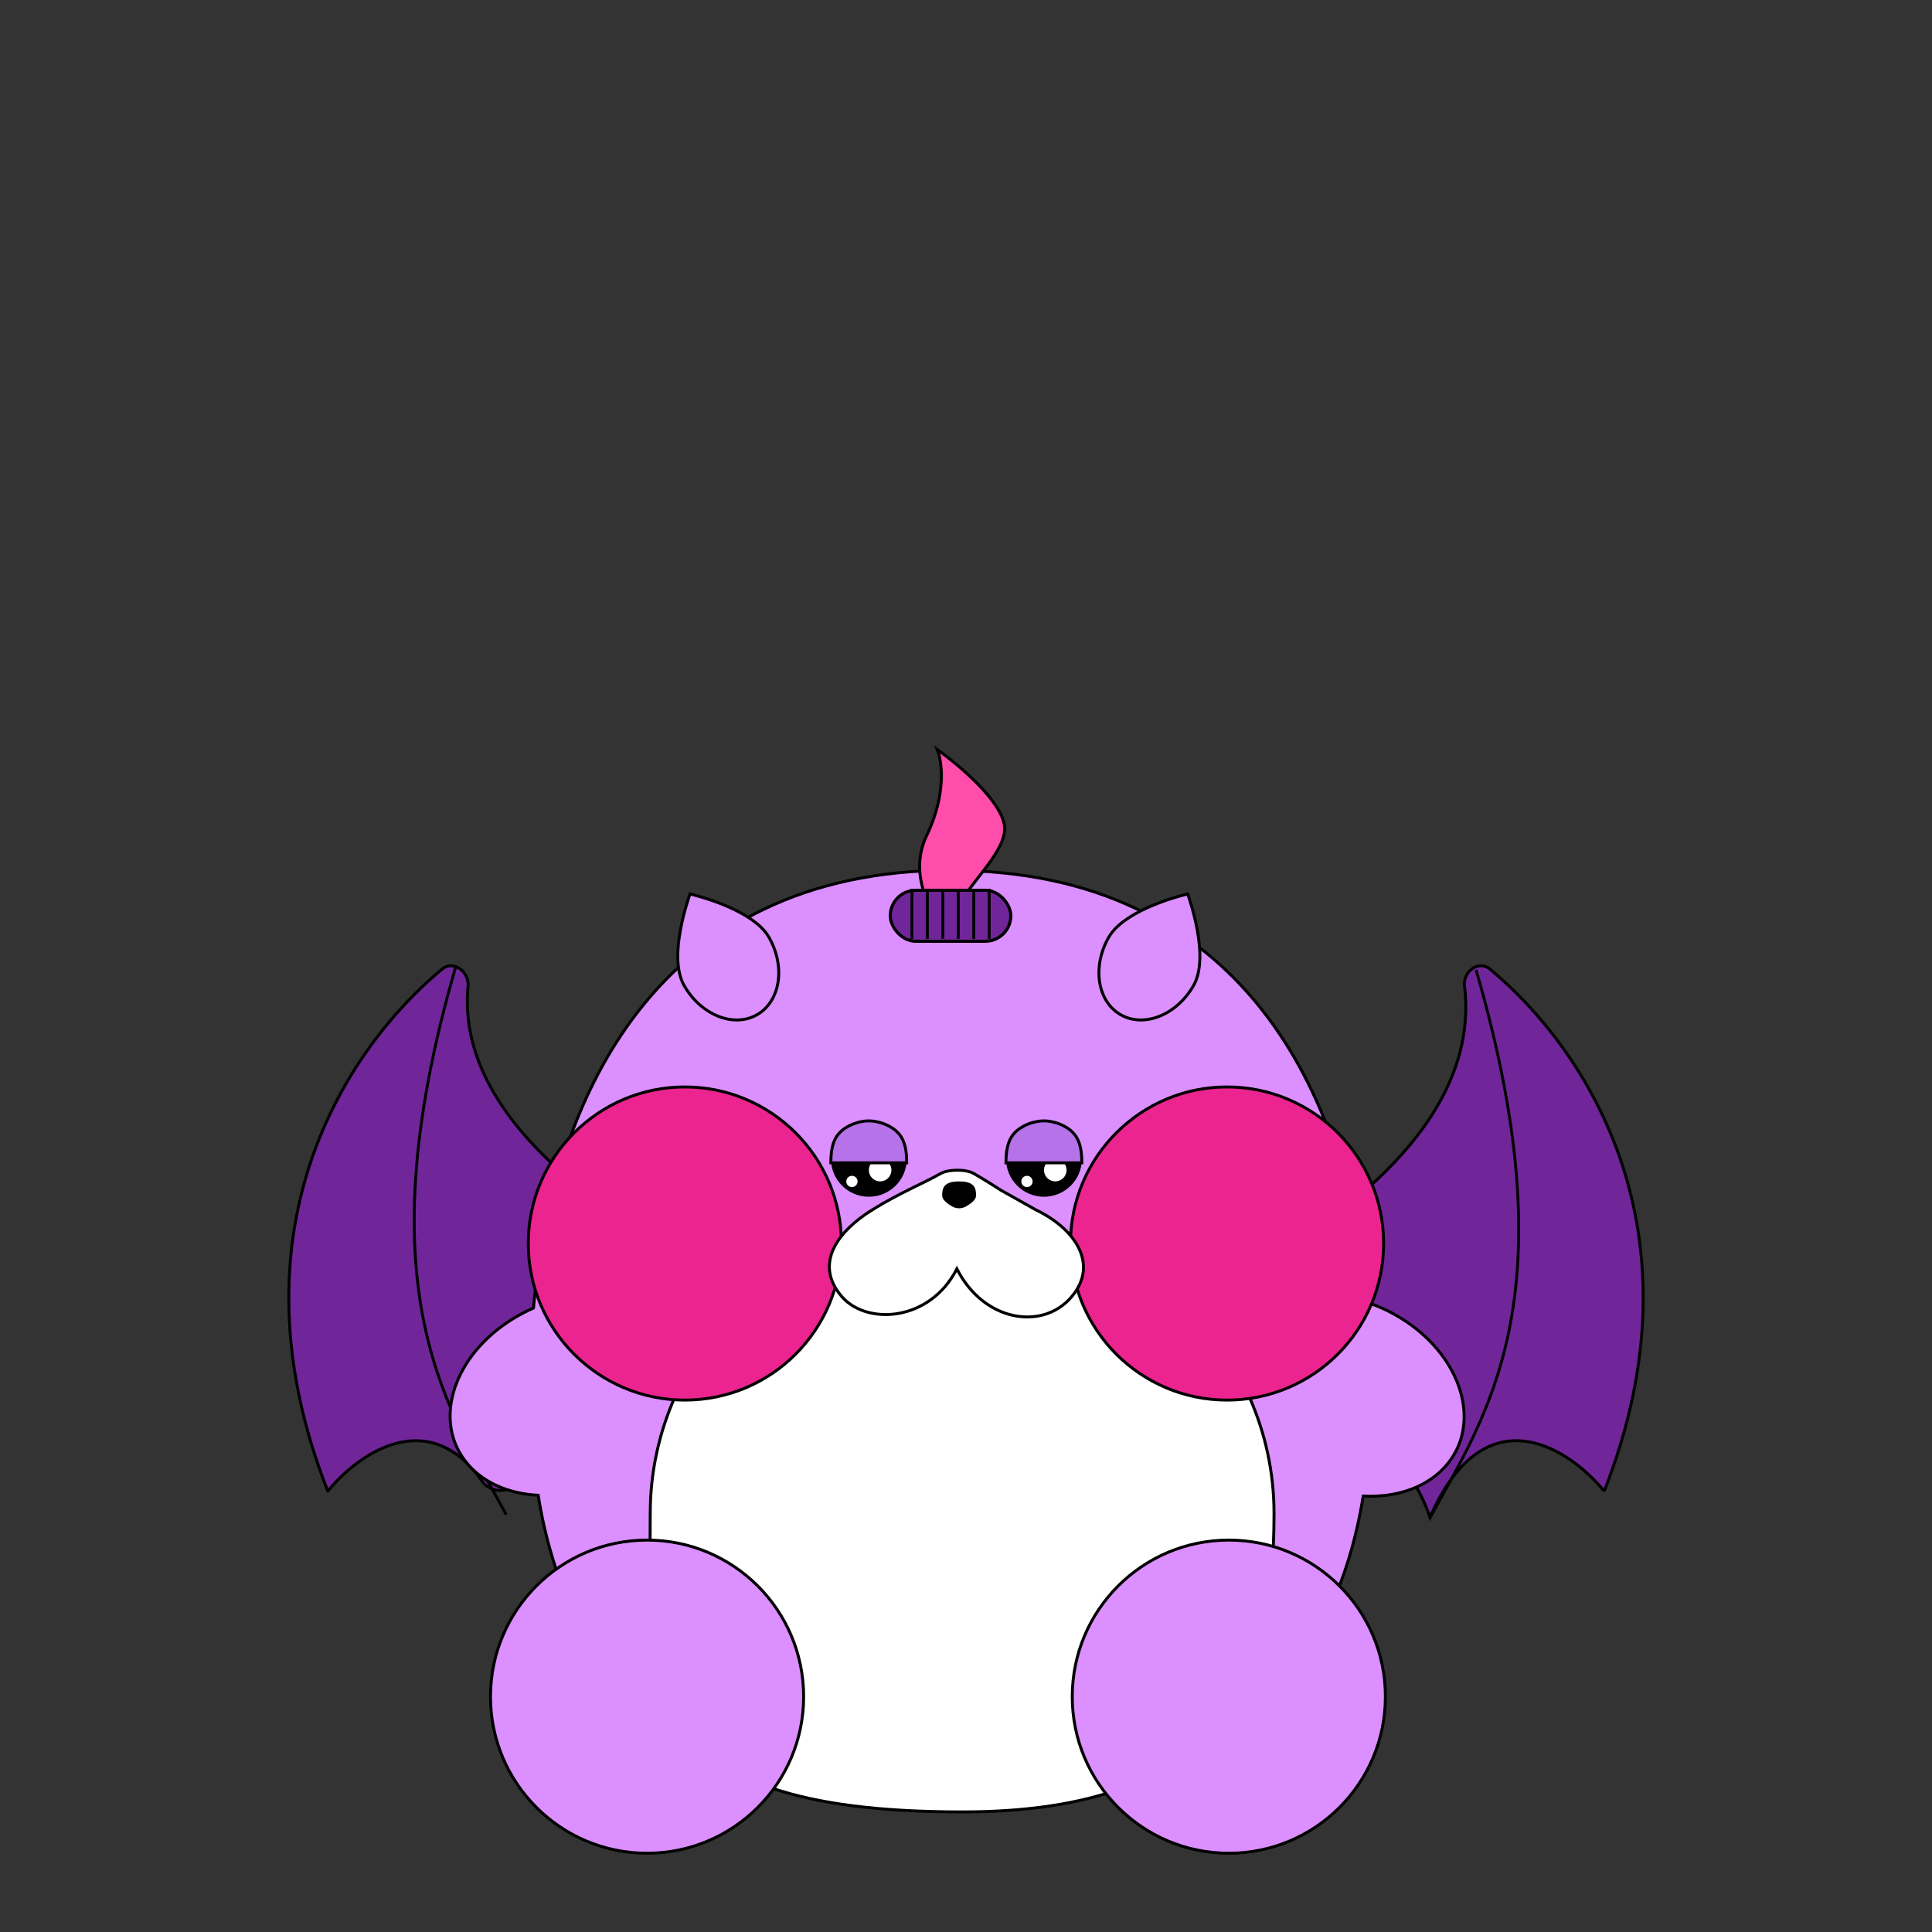 <svg xmlns="http://www.w3.org/2000/svg" fill="none" viewBox="0 0 250 250" height="250" width="250">
<rect x="0" y="0" width="250" height="250" fill="#333333" stroke="none"/>
<path stroke-width="0.38" stroke="black" fill="#702698" d="M207.58 192.951C203.01 187.351 192.11 180.191 185.04 196.331C183.02 190.291 175.68 179.041 162.5 182.341C149.32 185.641 156.03 170.5 162.5 164C172.219 158.299 191.651 145.557 189.509 127.597C189.285 125.72 191.339 124.191 192.794 125.398C205.306 135.775 220.785 159.345 207.58 192.961V192.951Z"></path>
<path stroke-width="0.37" stroke="black" d="M191 125.5C203.5 168.5 191.8 183.7 185 196.5"></path>
<path stroke-width="0.38" stroke="black" fill="#702698" d="M42.42 192.951C42.42 192.951 42.42 192.95 42.42 192.95C46.482 187.974 55.542 181.766 62.47 191.772C63.512 193.277 66.217 193.211 67.163 191.644C70.612 185.934 77.311 179.789 87.5 182.341C100.558 185.61 97.037 170.779 90.679 164.183C90.56 164.059 90.432 163.96 90.284 163.873C80.463 158.113 58.892 145.431 60.559 127.61C60.736 125.728 58.661 124.191 57.206 125.398C44.695 135.774 29.218 159.341 42.416 192.952C42.417 192.953 42.42 192.953 42.42 192.951Z"></path>
<path stroke-width="0.37" stroke="black" d="M59 125C46.5 168 58.7 183.2 65.5 196"></path>
<path stroke-width="0.38" stroke="black" fill="#DC8FFF" d="M123.03 112.629C160.7 112.629 174.28 141.479 176.96 168.539C178.65 169.109 180.32 169.919 181.89 170.959C189.2 175.839 191.64 184.099 187.33 189.399C184.89 192.409 180.81 193.819 176.4 193.589C172.73 216.089 158.85 232.599 123.03 232.599C87.16 232.599 73.29 216.039 69.64 193.489C65.74 193.289 62.26 191.779 60.16 188.999C56.04 183.569 58.78 175.389 66.26 170.719C67.16 170.159 68.09 169.669 69.03 169.259C71.53 141.989 85.02 112.609 123.03 112.609V112.629Z"></path>
<path stroke-width="0.38" stroke="black" fill="white" d="M124.5 157.24C146.8 157.24 164.86 174.54 164.86 195.85C164.86 206.56 163.21 216.2 157.36 223.17C151.52 230.13 141.45 234.46 124.5 234.46C102.9 234.46 92.86 230.11 88.18 223.18C85.84 219.71 84.82 215.56 84.4 210.94C83.97 206.31 84.14 201.22 84.14 195.85C84.14 174.53 102.2 157.24 124.5 157.24Z"></path>
<path fill="black" d="M112.43 154.859C115.142 154.859 117.34 152.661 117.34 149.949C117.34 147.237 115.142 145.039 112.43 145.039C109.718 145.039 107.52 147.237 107.52 149.949C107.52 152.661 109.718 154.859 112.43 154.859Z"></path>
<path fill="white" d="M113.89 152.869C114.696 152.869 115.35 152.216 115.35 151.409C115.35 150.603 114.696 149.949 113.89 149.949C113.084 149.949 112.43 150.603 112.43 151.409C112.43 152.216 113.084 152.869 113.89 152.869Z"></path>
<path fill="white" d="M110.24 153.61C110.643 153.61 110.97 153.284 110.97 152.88C110.97 152.477 110.643 152.15 110.24 152.15C109.837 152.15 109.51 152.477 109.51 152.88C109.51 153.284 109.837 153.61 110.24 153.61Z"></path>
<path fill="black" d="M107.93 163.48C104.71 159.05 104.83 155.67 104.84 155.52L107.34 155.64L106.09 155.58L107.34 155.63C107.34 155.63 107.3 158.35 109.96 162.01L107.94 163.48H107.93Z"></path>
<path fill="black" d="M139.86 163.48C143.08 159.05 142.96 155.67 142.95 155.52L140.45 155.64L141.7 155.58L140.45 155.63C140.45 155.63 140.49 158.35 137.83 162.01L139.85 163.48H139.86Z"></path>
<path stroke-miterlimit="10" stroke-width="0.38" stroke="black" fill="#EC248F" d="M88.62 181.17C99.809 181.17 108.88 172.1 108.88 160.91C108.88 149.721 99.809 140.65 88.62 140.65C77.431 140.65 68.36 149.721 68.36 160.91C68.36 172.1 77.431 181.17 88.62 181.17Z"></path>
<path stroke-miterlimit="10" stroke-width="0.38" stroke="black" fill="#EC248F" d="M158.78 181.17C169.969 181.17 179.04 172.1 179.04 160.91C179.04 149.721 169.969 140.65 158.78 140.65C147.591 140.65 138.52 149.721 138.52 160.91C138.52 172.1 147.591 181.17 158.78 181.17Z"></path>
<path stroke-width="0.38" stroke="black" fill="#B672E9" d="M112.43 145.039C113.74 145.039 115.38 145.639 116.29 146.679C117.15 147.669 117.32 148.999 117.33 150.469H107.51C107.52 148.999 107.69 147.659 108.55 146.679C109.46 145.639 111.11 145.039 112.42 145.039H112.43Z"></path>
<path fill="black" d="M135.09 154.859C137.802 154.859 140 152.661 140 149.949C140 147.237 137.802 145.039 135.09 145.039C132.378 145.039 130.18 147.237 130.18 149.949C130.18 152.661 132.378 154.859 135.09 154.859Z"></path>
<path fill="white" d="M136.55 152.869C137.356 152.869 138.01 152.216 138.01 151.409C138.01 150.603 137.356 149.949 136.55 149.949C135.744 149.949 135.09 150.603 135.09 151.409C135.09 152.216 135.744 152.869 136.55 152.869Z"></path>
<path fill="white" d="M132.89 153.61C133.293 153.61 133.62 153.284 133.62 152.88C133.62 152.477 133.293 152.15 132.89 152.15C132.487 152.15 132.16 152.477 132.16 152.88C132.16 153.284 132.487 153.61 132.89 153.61Z"></path>
<path stroke-width="0.38" stroke="black" fill="#B672E9" d="M135.09 145.039C136.4 145.039 138.04 145.639 138.95 146.679C139.81 147.669 139.98 148.999 139.99 150.469H130.17C130.18 148.999 130.35 147.659 131.21 146.679C132.12 145.639 133.77 145.039 135.08 145.039H135.09Z"></path>
<path stroke-width="0.38" stroke="black" fill="white" d="M112.85 156.56C116.37 154.38 119.62 153.05 121.75 151.84C122.68 151.31 124.93 151.25 125.99 151.84C127.05 152.43 129.53 154.02 129.53 154.02L134.05 156.56C138.88 158.86 142.35 163.46 138.65 167.82C134.95 172.18 127.33 171.09 123.82 164.19C120.28 171.09 112.15 171.46 108.97 167.82C105.13 163.44 108.64 159.17 112.86 156.56H112.85Z"></path>
<path stroke-width="0.41" stroke="black" fill="black" d="M124.12 153.08C125.07 153.08 125.55 153.28 125.79 153.55C126.04 153.82 126.1 154.2 126.1 154.7C126.1 154.91 125.97 155.13 125.72 155.36C125.48 155.59 125.16 155.79 124.85 155.96C124.39 156.21 123.83 156.21 123.36 155.96C123.06 155.8 122.74 155.59 122.5 155.36C122.25 155.13 122.12 154.9 122.12 154.7C122.12 154.2 122.18 153.82 122.43 153.55C122.68 153.28 123.15 153.08 124.1 153.08H124.12Z"></path>
<path stroke-width="0.38" stroke="black" fill="#DC8FFF" d="M159.01 239.809C170.199 239.809 179.27 230.738 179.27 219.549C179.27 208.36 170.199 199.289 159.01 199.289C147.821 199.289 138.75 208.36 138.75 219.549C138.75 230.738 147.821 239.809 159.01 239.809Z"></path>
<path stroke-width="0.38" stroke="black" fill="#DC8FFF" d="M83.73 239.809C94.919 239.809 103.99 230.738 103.99 219.549C103.99 208.36 94.919 199.289 83.73 199.289C72.541 199.289 63.47 208.36 63.47 219.549C63.47 230.738 72.541 239.809 83.73 239.809Z"></path>
<path stroke-width="0.38" stroke="black" fill="#DC8FFF" d="M89.49 115.73C89.72 115.79 90.05 115.87 90.45 115.99C91.26 116.22 92.36 116.57 93.52 117.04C94.69 117.51 95.92 118.1 97 118.82C98.08 119.53 98.98 120.36 99.52 121.31C101.7 125.16 100.94 129.63 97.93 131.32C94.92 133.02 90.69 131.35 88.51 127.5C87.98 126.56 87.75 125.37 87.71 124.1C87.67 122.83 87.83 121.5 88.06 120.27C88.47 118.06 89.1 116.24 89.28 115.67C89.34 115.68 89.41 115.7 89.49 115.72V115.73Z"></path>
<path stroke-width="0.38" stroke="black" fill="#DC8FFF" d="M153.48 115.73C153.25 115.79 152.92 115.87 152.52 115.99C151.71 116.22 150.61 116.57 149.45 117.04C148.28 117.51 147.05 118.1 145.97 118.82C144.89 119.53 143.99 120.36 143.45 121.31C141.27 125.16 142.03 129.63 145.04 131.32C148.05 133.02 152.28 131.35 154.46 127.5C154.99 126.56 155.22 125.37 155.26 124.1C155.3 122.83 155.14 121.5 154.91 120.27C154.5 118.06 153.87 116.24 153.69 115.67C153.63 115.68 153.56 115.7 153.48 115.72V115.73Z"></path>
<path stroke-miterlimit="10" stroke-width="0.38" stroke="black" fill="#FF4DAC" d="M119.905 108.132C117.328 113.496 120.862 118.948 122.948 121C121.961 117.013 130.067 111.297 130 107.201C129.947 103.925 124.161 99.037 121.283 97C121.901 98.473 122.489 102.76 119.912 108.124L119.905 108.132Z"></path>
<rect stroke-width="0.4" stroke="black" fill="#702698" rx="3.3" height="6.6" width="15.6" y="115.2" x="115.2"></rect>
<path stroke-width="0.37" stroke="black" d="M118 115V121.5"></path>
<path stroke-width="0.37" stroke="black" d="M120 115V121.5"></path>
<path stroke-width="0.37" stroke="black" d="M122 115V121.5"></path>
<path stroke-width="0.37" stroke="black" d="M124 115V121.5"></path>
<path stroke-width="0.37" stroke="black" d="M126 115V121.5"></path>
<path stroke-width="0.37" stroke="black" d="M128 115V121.5"></path>
</svg>
